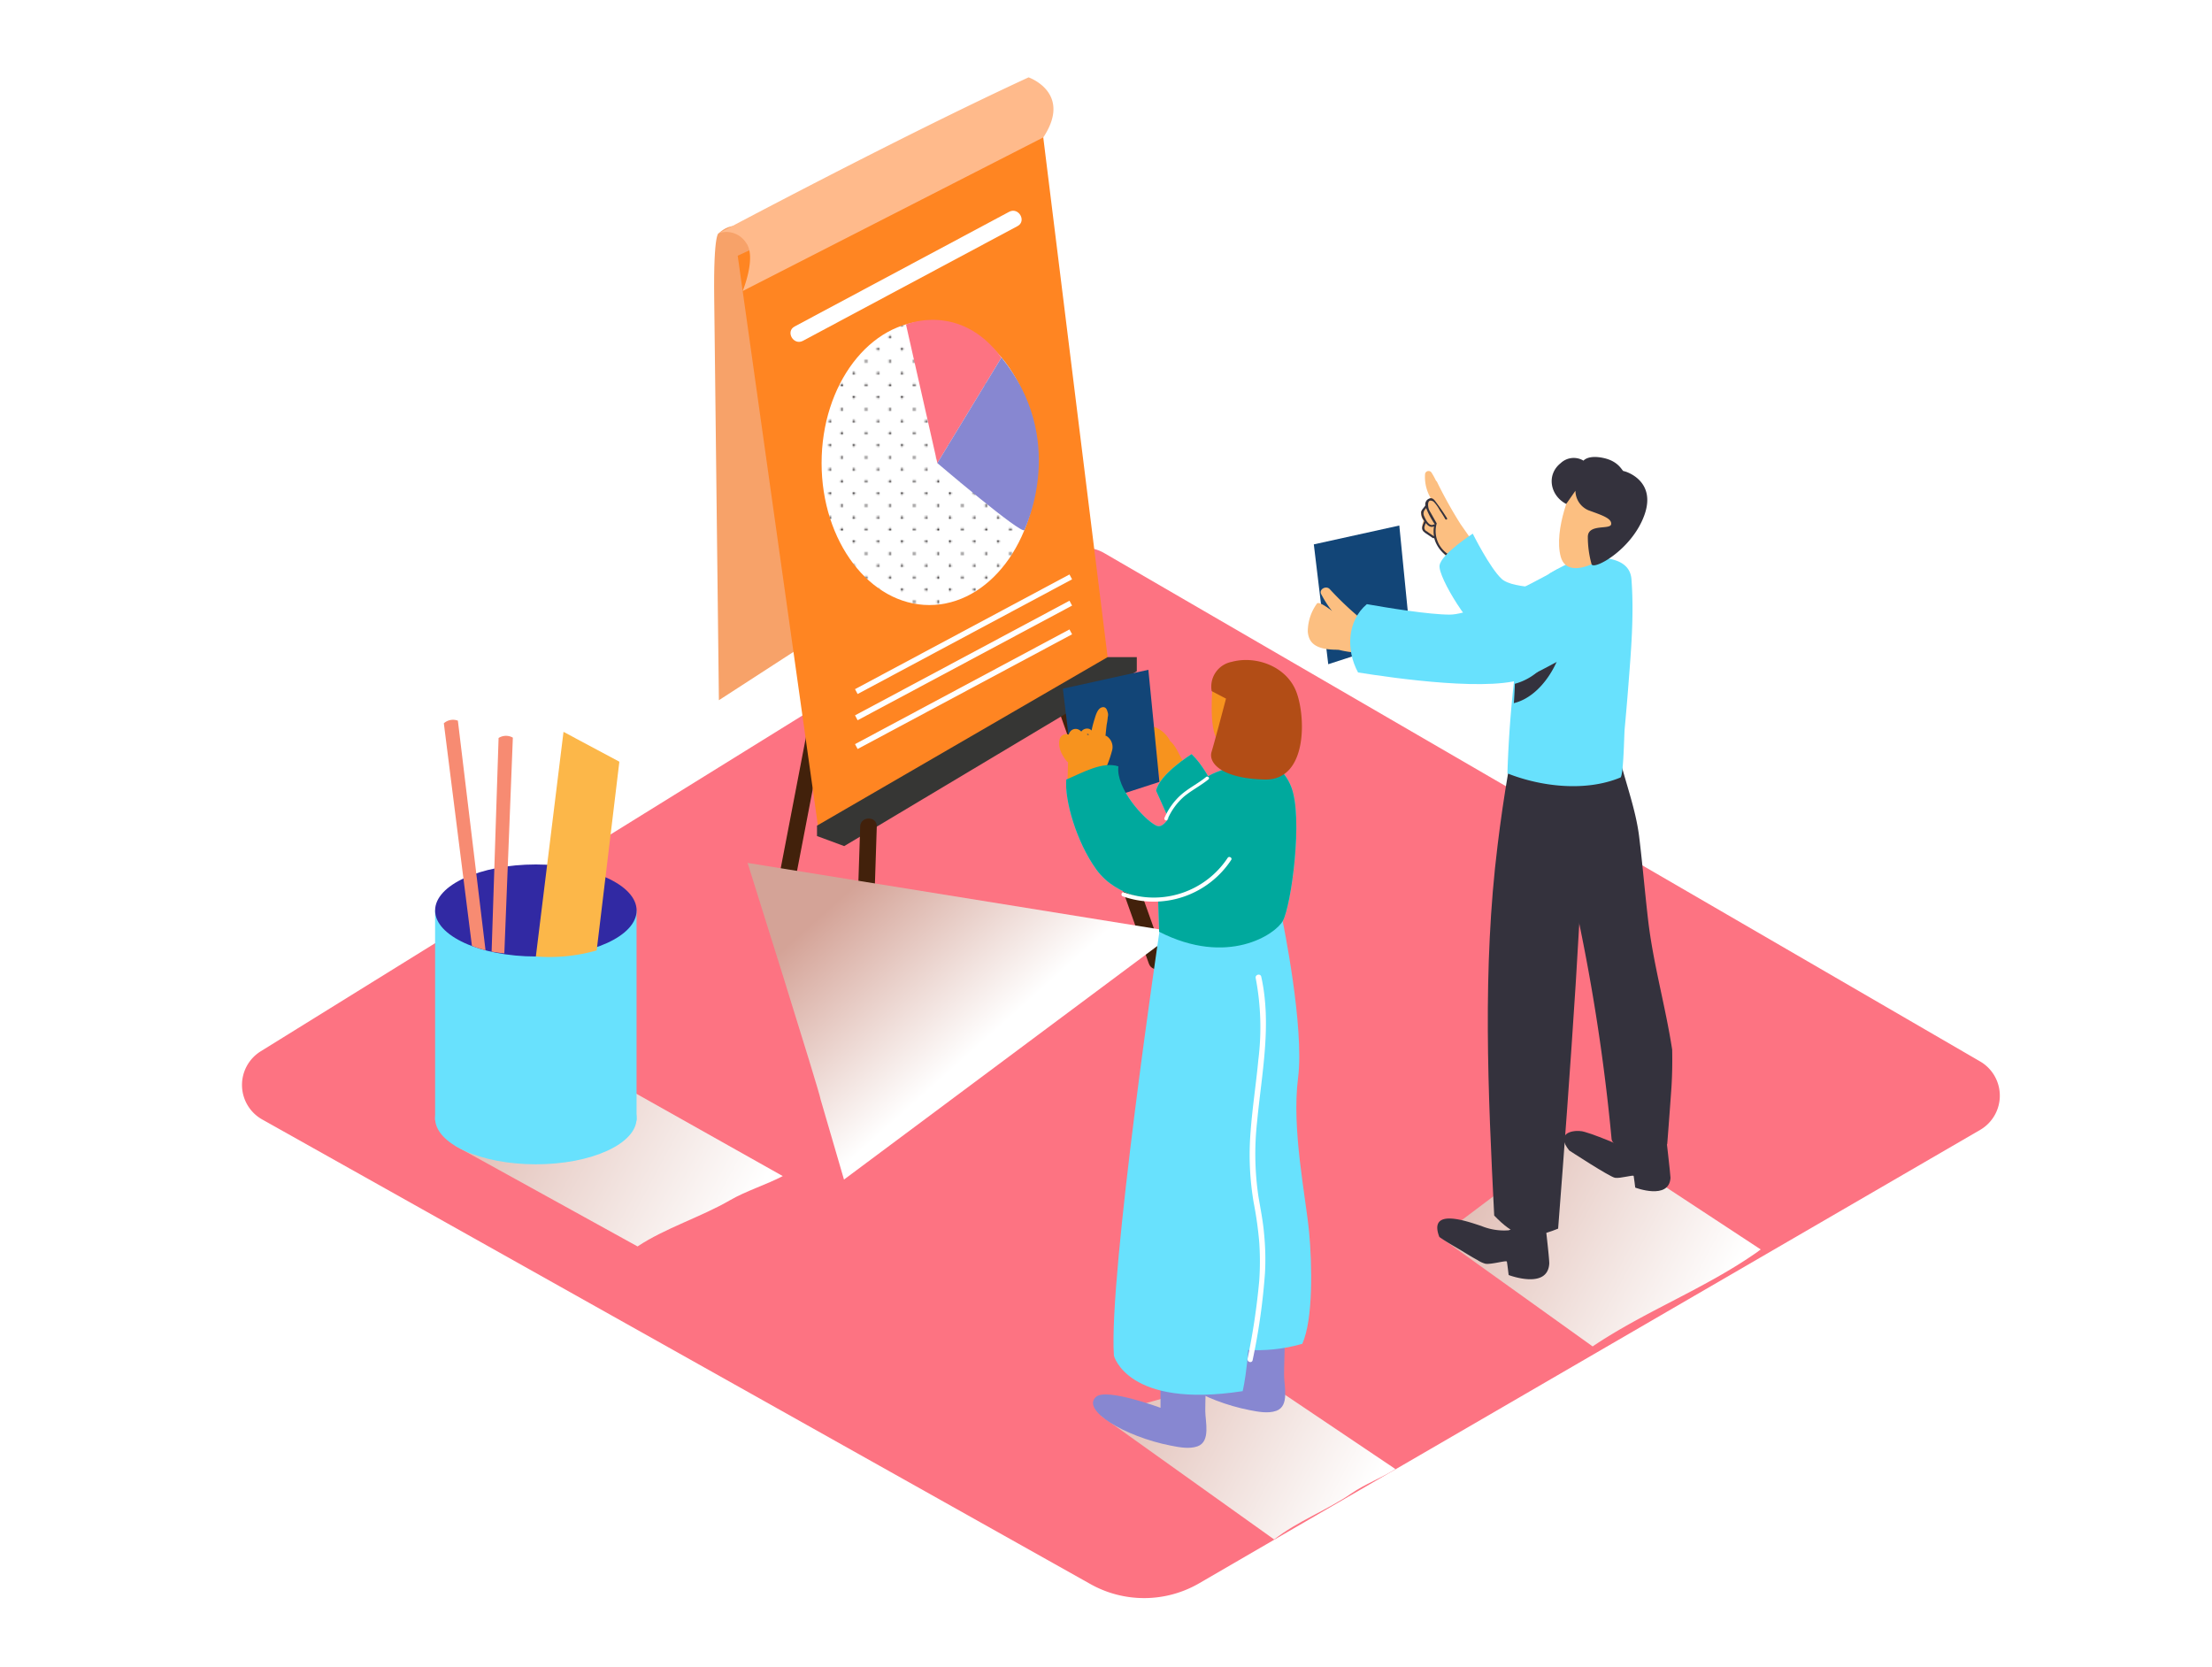 <svg xmlns="http://www.w3.org/2000/svg" xmlns:xlink="http://www.w3.org/1999/xlink" viewBox="0 0 400 300" width="406" height="306" class="illustration"><defs><linearGradient id="linear-gradient" x1="-171.1" y1="202.72" x2="-232.34" y2="235.72" gradientTransform="matrix(-1, 0, 0, 1, 77.68, 0)" gradientUnits="userSpaceOnUse"><stop offset="0" stop-color="#d4a397"></stop><stop offset="1" stop-color="#fff"></stop></linearGradient><pattern id="_10_dpi_10_" data-name="10 dpi 10%" width="28.8" height="28.8" patternTransform="translate(17.42 12.38) scale(0.3)" patternUnits="userSpaceOnUse" viewBox="0 0 28.8 28.8"><rect width="28.8" height="28.8" fill="none"></rect><circle cx="28.8" cy="28.8" r="0.72" fill="#231f20"></circle><circle cx="14.4" cy="28.8" r="0.72" fill="#231f20"></circle><circle cx="28.8" cy="14.4" r="0.72" fill="#231f20"></circle><circle cx="14.4" cy="14.4" r="0.72" fill="#231f20"></circle><circle cx="7.2" cy="21.6" r="0.72" fill="#231f20"></circle><circle cx="21.6" cy="21.6" r="0.72" fill="#231f20"></circle><circle cx="7.2" cy="7.2" r="0.72" fill="#231f20"></circle><circle cx="21.6" cy="7.2" r="0.72" fill="#231f20"></circle><circle cy="28.8" r="0.72" fill="#231f20"></circle><circle cy="14.4" r="0.72" fill="#231f20"></circle><circle cx="28.8" r="0.72" fill="#231f20"></circle><circle cx="14.4" r="0.72" fill="#231f20"></circle><circle r="0.72" fill="#231f20"></circle></pattern><linearGradient id="linear-gradient-2" x1="154.82" y1="159.05" x2="179.25" y2="186.38" gradientTransform="matrix(1, 0, 0, 1, 0, 0)" xlink:href="#linear-gradient"></linearGradient><linearGradient id="linear-gradient-3" x1="8.2" y1="186.16" x2="-56.2" y2="220.86" xlink:href="#linear-gradient"></linearGradient><linearGradient id="linear-gradient-4" x1="-107.87" y1="239.46" x2="-168.22" y2="271.97" xlink:href="#linear-gradient"></linearGradient></defs><title>121-130</title><g style="isolation: isolate;"><g id="Layer_2" data-name="Layer 2"><polyline points="253.04 94.29 237.58 97.7 240.19 119.37 255.04 114.56" fill="#124577"></polyline><path d="M197.16,285.69l-149.75-84a7.16,7.16,0,0,1-.27-12.32L192.31,99.38a7.16,7.16,0,0,1,7.36-.11l158.4,91.93a7.16,7.16,0,0,1,0,12.38l-141.25,82A19.84,19.84,0,0,1,197.16,285.69Z" fill="#fd7382"></path><path d="M317.83,225.62a6.77,6.77,0,0,1,.57-.42l-32.63-21.44-25.44,19.15L288,242.73C297.54,236.31,308.37,232.27,317.83,225.62Z" fill="url(#linear-gradient)" style="mix-blend-mode: multiply;"></path><path d="M267.15,98.86c.36-.11-2.83-4.5-3.09-4.91a79.58,79.58,0,0,1-4.2-7.55.54.54,0,0,0-.18-.2,13.59,13.59,0,0,0-.79-1.44.64.64,0,0,0-1.2.31,7.5,7.5,0,0,0,1,4.21c-.31.35-.66.72-1,1.11a.26.26,0,0,1,.1.29,1.94,1.94,0,0,1-.32.59,1.39,1.39,0,0,1-.29.34.31.31,0,0,1-.17.07,2,2,0,0,0,.41,1.7,2.56,2.56,0,0,0-.12,1.84l0,.08.1,0a18.76,18.76,0,0,1,2.28,1.58.29.29,0,0,1-.09.46,16.8,16.8,0,0,0,1.88.77.55.55,0,0,0,.44,0c.08.08.16.16.25.24a.65.65,0,0,0,1.08-.27.74.74,0,0,0,0-.23l.23.26a.74.74,0,0,0,.66.93.75.75,0,0,0,.83-.59.87.87,0,0,0,0-.29l.49.75a.18.18,0,0,0,.32-.05.14.14,0,0,0,0-.07,10,10,0,0,1,.68,1.34C269.85,105.07,267.24,99,267.15,98.86Zm-2.84-.14a.41.41,0,0,1-.4-.38.66.66,0,0,0,.55-.11l0,0a.17.17,0,0,0,.26,0s0,0,0,0A.41.41,0,0,1,264.31,98.73Z" fill="#fcbf81"></path><path d="M266.29,98.75a7,7,0,0,1-1.72-2,1.34,1.34,0,0,0-1.86-.52,7.86,7.86,0,0,1-.07-1.07c0-1.81-2.85-1.84-2.82,0a6.86,6.86,0,0,0,1.09,4,11.55,11.55,0,0,0,3.07,2.72,1.45,1.45,0,0,0,2.15-1.09l.13-.1A1.42,1.42,0,0,0,266.29,98.75Z" fill="#fcbf81"></path><path d="M261.95,99.53A5,5,0,0,1,259.78,94a.16.16,0,0,0,0-.14.17.17,0,0,0,0,0l-.95-1.68c-.14-.25-.3-.5-.42-.76-.2-.45-.45-2.19.81-1.46a6.64,6.64,0,0,1,1.14,1.59c.36.52.7,1.06,1,1.59.12.19.43,0,.31-.17q-.93-1.49-2-2.91c-.32-.44-.66-.9-1.26-.62a1.09,1.09,0,0,0-.66,1.2c-.22.42-.68.74-.76,1.23a2.41,2.41,0,0,0,.42,1.4l.16.27a.17.17,0,0,0-.06.08c-.2.54-.57,1.14-.16,1.66a2.63,2.63,0,0,0,.63.52l1.13.76a.16.16,0,0,0,.23-.05,5.72,5.72,0,0,0,2.39,3.34C262,100,262.14,99.66,261.95,99.53Zm-4.39-6.88a1.07,1.07,0,0,1,.07-1.18c.09-.12.18-.23.26-.34A13.4,13.4,0,0,0,259.42,94l0,.12a.16.16,0,0,0-.19,0C258.44,94.53,257.79,93.19,257.56,92.65Zm.4,2.67a.73.73,0,0,1-.38-.78,3.89,3.89,0,0,1,.25-.7c.37.49.89.89,1.49.59a4.93,4.93,0,0,0,0,1.81C258.87,95.93,258.4,95.64,258,95.32Z" fill="#34323d"></path><path d="M281.92,105.52s-8.23.39-10.37-1.58-5.23-8.18-5.23-8.18-5.67,3.64-6,5.74,5.93,12.24,8.68,12.92" fill="#68e1fd"></path><path d="M294.4,207s-7-3.09-8.63-3.22-4.47.45-2,3.52c0,0,7.32,4.79,8.28,4.94s3.31-.58,3.37-.33.28,2.1.28,2.1,6.12,2.33,6.38-1.76c0-.53-.88-8.13-.88-8.13" fill="#34323d"></path><path d="M302.38,189.06c-1.21-7.86-3.42-15.48-4.35-23.44-.58-5-1-10-1.61-15s-2.48-9.84-3.68-14.79a.54.54,0,0,1,.25-.61c-.06-.17-.11-.35-.16-.52-.62-.59-1.25-1.15-1.86-1.68l-8.55,5.76s.05,5.24.32,12.82c1,4.42,1.75,8.37,2.87,12.56a1.1,1.1,0,0,0-.26,1,355.19,355.19,0,0,1,6.07,40,1.16,1.16,0,0,0,.76,1l.24,2.07c7.44,2.87,9.07-2.13,9.07-2.13s.34-4.26.76-10.18C302.39,193.6,302.43,191.33,302.38,189.06Z" fill="#34323d"></path><path d="M239.42,108.84c.44.26.92.56,1.47.93a19.76,19.76,0,0,1-1.94-3c-.55-.92.82-1.68,1.49-1a58.06,58.06,0,0,0,6.11,5.75.93.93,0,0,1,.25.28l1.33,0c.4,0,.77,0,1.14,0l.32,0a.81.81,0,0,1,.75.23,2.59,2.59,0,0,1,.5.23.84.84,0,0,1,.14.12c.44,0,.88.08,1.31.14a1,1,0,0,1,.71,1.37l.18-.1c1-.61,1.77,1,.79,1.63a13.2,13.2,0,0,1-6.92,1.95.79.79,0,0,1-.78.1l-.42-.15a20,20,0,0,1-6.06-1.26,5.48,5.48,0,0,0-1.62-.37h0C238.54,113.39,239,111.12,239.42,108.84Z" fill="#fcbf81"></path><path d="M279.18,218.42,275,219.9a2.28,2.28,0,0,1-1.67,1.52.92.92,0,0,1-.58.32,10.83,10.83,0,0,1-4.91-.8c-2-.62-9.71-3.58-7.56,2,1.41,1,3,1.85,4.43,2.73.81.49,1.63,1,2.46,1.44a4.88,4.88,0,0,0,1.44.67c1.11.17,3.81-.67,3.88-.38s.32,2.42.32,2.42,7,2.68,7.34-2C280.24,227.15,279.18,218.42,279.18,218.42Z" fill="#34323d"></path><path d="M285,176.13c.86-13.9,1.34-27.88,4.27-41.55.13-3.55,2.43-1.28,2.27-2.69-1.25-11.43-17.91,2.17-17.91,2.17-.67.55-.76,4.06-.89,4.85q-1.13,6.59-1.93,13.22c-2.76,22.33-1.74,44.54-.61,66.94,3.54,3.62,5.86,4.7,11.56,2.36,1.14-14.66,2.22-29.32,3.16-44Z" fill="#34323d"></path><path d="M276.09,107c.16-.72,2-1.21,2.58-1.51,1.29-.7.54-1.92,1.8-2.68a43.37,43.37,0,0,1,5.72-2.79h.05c3.16,0,8.46-.18,8.78,4,.49,6.5-.08,13-.58,19.46-.2,2.6-.43,5.18-.66,7.72-.08.93-.2,8.43-.76,8.66-6.27,2.6-14.29,1.68-20.43-.75A208.6,208.6,0,0,1,276.09,107Z" fill="#68e1fd"></path><path d="M281.72,113.6a10.6,10.6,0,0,1-7.79,9.31c0,.43-.13,3.07-.18,3.5,5-1.2,8.7-7.49,9.22-12.81C283.05,112.79,281.8,112.8,281.72,113.6Z" fill="#34323d"></path><path d="M284.78,86.91c-.41.11-3.92,8.17-2.54,13.06s9.69-.14,11.78-3.87S292.64,84.88,284.78,86.91Z" fill="#fcbf81"></path><path d="M284.89,88a3.87,3.87,0,0,0,2.32,3.52c2.33.86,4.26,1.44,4.14,2.52s-4.21-.15-4.22,2.31a18.37,18.37,0,0,0,.67,4.91c.26,1.21,7.24-2.49,9.54-8.81s-3.46-8-3.74-8-.8-1.76-3.63-2.37-3.62.48-3.62.48a3.43,3.43,0,0,0-4.13.45c-2.61,2.07-1.94,5.85,1,7.38Z" fill="#34323d"></path><path d="M281.73,102.15s-14.38,8.24-19.56,8.25c-3.74,0-11.14-1.21-15-1.89-3.56,3-3.8,8.3-1.59,12.35,6.28,1,24.88,3.7,30.71.81,7.06-3.5,14.83-8.19,14.83-8.19S298.18,106.58,281.73,102.15Z" fill="#68e1fd"></path><path d="M240.89,109.77s-2.15-1.77-2.71-1.41a8.61,8.61,0,0,0-1.69,5.15c.18,1.78,1.09,3.29,5.51,3.24" fill="#fcbf81"></path><path d="M160.45,56l-17.78,92.52-2.57,13.36c-.36,1.89,2.53,2.69,2.89.8l17.78-92.52,2.57-13.36c.36-1.89-2.53-2.69-2.89-.8Z" fill="#42210b"></path><path d="M187.22,115.82l20.53,57.69c.64,1.81,3.54,1,2.89-.8L190.11,115c-.64-1.81-3.54-1-2.89.8Z" fill="#42210b"></path><path d="M130,41.42s-1-.44-.85,11.71.85,72.75.85,72.75l17.72-11.48-9.29-71.23S134.08,37.64,130,41.42Z" fill="#f7a269"></path><polygon points="133.4 45.5 148.17 150.44 200.49 119.67 188.18 20.27 133.4 45.5" fill="#ff8522"></polygon><path d="M134.3,51.89s2.55-6.18.61-8.73A4.25,4.25,0,0,0,130,41.42s32.5-17.33,56-28.17c0,0,8,2.77,2.66,10.86Z" fill="#ffba8b"></path><polygon points="147.74 150.44 152.66 152.26 205.57 120.64 205.57 118.09 200.29 118.09 147.74 148.56 147.74 150.44" fill="#363634"></polygon><path d="M155.55,148.72l-1.81,55.7c-.06,1.93,2.94,1.93,3,0l1.81-55.7c.06-1.93-2.94-1.93-3,0Z" fill="#42210b"></path><ellipse cx="168.06" cy="82.99" rx="19.49" ry="25.68" fill="#fff"></ellipse><ellipse cx="168.06" cy="82.99" rx="19.49" ry="25.68" fill="url(#_10_dpi_10_)"></ellipse><path d="M169.5,83l-5.67-25.07s9.81-4.13,17.26,6Z" fill="#fd7382"></path><path d="M169.5,83s15.36,13.1,15.75,12.1S193,78.55,181.1,63.91Z" fill="#8787d1"></path><line x1="154.85" y1="124.32" x2="193.63" y2="103.58" fill="none" stroke="#fff" stroke-miterlimit="10"></line><line x1="154.85" y1="129.06" x2="193.63" y2="108.33" fill="none" stroke="#fff" stroke-miterlimit="10"></line><line x1="154.85" y1="134.26" x2="193.63" y2="113.52" fill="none" stroke="#fff" stroke-miterlimit="10"></line><path d="M145.2,60.89,184,40.15c1.7-.91.19-3.5-1.51-2.59L143.69,58.3c-1.7.91-.19,3.5,1.51,2.59Z" fill="#fff"></path><path d="M148.39,198.07c0-.81-13.2-42.77-13.2-42.77l77.48,12.5-60.05,44.76Z" fill="url(#linear-gradient-2)" style="mix-blend-mode: multiply;"></path><path d="M132,216.3c-5.17,3-11.77,5.06-16.71,8.35L82.18,206.38l28.5-11.81,30.87,17.36C138.7,213.43,134.78,214.67,132,216.3Z" fill="url(#linear-gradient-3)" style="mix-blend-mode: multiply;"></path><path d="M78.68,163.9V201.8s36.43,2,36.43,0V163.9" fill="#68e1fd"></path><ellipse cx="96.9" cy="201.48" rx="18.22" ry="8.32" fill="#68e1fd"></ellipse><ellipse cx="96.9" cy="163.9" rx="18.22" ry="8.32" fill="#3129a3"></ellipse><path d="M85.54,170.37l.13.07c.7.24,1.41.46,2.13.65l-5-41.51a2.49,2.49,0,0,0-2.54.47l5.08,40.25Z" fill="#f78b72"></path><path d="M91.2,171.65l1.54-39a2.49,2.49,0,0,0-2.58.06L88.9,171.33A20.42,20.42,0,0,0,91.2,171.65Z" fill="#f78b72"></path><path d="M96.9,172.22l5-40.62L112,137l-4.1,34.12A31,31,0,0,1,96.9,172.22Z" fill="#fcb749"></path><path d="M244.41,269.29c-4.32,3-9.84,5.06-14,8.35l-31.32-22.36,27.44-7.73,25.81,17.36C250,266.43,246.72,267.67,244.41,269.29Z" fill="url(#linear-gradient-4)" style="mix-blend-mode: multiply;"></path><path d="M209,130.81a5.36,5.36,0,0,1,2.53,2.32l0,.08c1.59,1.3,1.84,3.67,3.52,4.84,0,0,1.59,1.16,1.6,1.21s-.15-2.17-.15-2.16v0c.55,1.5,1.08,3,1.56,4.53a.94.94,0,0,1-.24.11l.18.09.15.09a.51.51,0,0,0,.3.34,1.2,1.2,0,0,1-1.68,1.41l-5.1-2.49a14.23,14.23,0,0,1-2-.58c0-.53-.08-1.07-.13-1.6a4.48,4.48,0,0,1-.34-4.23l-.09-.09,0-.06a3.89,3.89,0,0,1-1.61-2.54C207.45,131.35,208.18,130.43,209,130.81Z" fill="#f7931e"></path><path d="M224.11,242.79v4.62s-9.75-3.62-11.64-2c-2.81,2.41,5.22,7.22,13.45,8.83,1.53.3,3.35.67,4.87.14,2.43-.85,1.41-4.53,1.41-6.42s.1-4,.14-6" fill="#8787d1"></path><path d="M209.86,249.21v4.62s-9.75-3.62-11.64-2c-2.81,2.41,5.22,7.22,13.45,8.83,1.53.3,3.35.67,4.87.14,2.43-.85,1.41-4.53,1.41-6.42s.1-4,.14-6" fill="#8787d1"></path><path d="M209.66,167.74s-9.23,62.21-8.23,76.66c0,0,2.41,9.63,23.28,6.42,0,0,1.81-7.22,1-19.47s-3-63.61-3-63.61Z" fill="#68e1fd"></path><path d="M214.78,241.26,217.92,167l14-1.3s4,19.27,2.81,28.5,1.4,21.47,2,27.89c.54,5.76.76,15.72-1.23,20.17C228.78,244.22,221.49,243.57,214.78,241.26Z" fill="#68e1fd"></path><path d="M215.48,135.63s-5.82,3.61-6.42,6.62c0,0,4.09,8.88,3.81,9.23-4.62,6,9.23-3.81,9.23-3.81S219.29,139.24,215.48,135.63Z" fill="#6de2fc"></path><path d="M202.24,137.84c-.48,4,4.65,9.62,6.81,10.7,3,1.48,4.12-10.84,17.14-10.78.84,0,5.07-1.8,7.29,3.75s0,21.46-1.48,24.24c-1.31,2.45-10,8.33-22.39,2l-.18-5.74s-7.32-.16-11.19-5.54c-3.61-5-5.76-12.56-5.42-16.25C195.74,139,199.36,136.89,202.24,137.84Z" fill="#6de2fc"></path><path d="M215.48,135.63s-5.82,3.61-6.42,6.62c0,0,4.09,8.88,3.81,9.23-4.62,6,9.23-3.81,9.23-3.81S219.29,139.24,215.48,135.63Z" fill="#00a99d"></path><polyline points="207.66 120.38 192.2 123.79 194.81 145.46 209.66 140.65" fill="#124577"></polyline><path d="M193,137a.46.46,0,0,0,.14.1q-.06,1.83-.1,3.66c0,.61.94.53,1-.08v-.16a.53.53,0,0,0,.63-.36l0-.12a.44.44,0,0,0,.46-.06.52.52,0,0,0,.34-.19.55.55,0,0,0,.41.21l0,.43c0,.53.88.59.94.05l0-.38c.14.4.88.4.92-.08l0-.53a.46.46,0,0,0,.16-.08v.09a.48.48,0,0,0,.94.05l.06-.24a.45.45,0,0,0,.63-.2,20.44,20.44,0,0,0,1.53-4,2.37,2.37,0,0,0-.84-2.67.43.43,0,0,0-.31-.12v0c.06-.65.13-1.31.21-2a11.1,11.1,0,0,0,.2-1.39,1.51,1.51,0,0,0-.06-1c-.11-.47-.37-.88-.92-.78-.85.16-1.19,1.42-1.4,2.11a19.57,19.57,0,0,0-.55,2.1,1.22,1.22,0,0,0-.38-.28,1.3,1.3,0,0,0-1.41.38l-.07.09a1.44,1.44,0,0,0-.36-.29,1.24,1.24,0,0,0-1.41.06,1.39,1.39,0,0,0-.5.78,1.23,1.23,0,0,0-1.65.88C191.23,134.32,192.08,136,193,137Zm3.91-4.86h-.29a.54.54,0,0,0-.06-.12.31.31,0,0,1,.26,0Z" fill="#f7931e"></path><path d="M219.29,123.09c0,.13-.81,8.27,1,10.07s6.66,1.05,7.86-.91,2.67-4.54,1.39-7.58S219.51,121.08,219.29,123.09Z" fill="#f7931e"></path><path d="M221.89,128.38a.81.81,0,0,1,.14-.87,3.93,3.93,0,0,1,2.2-1.37,1.65,1.65,0,0,1,1.93,1c.56,1.85-2.44,2.39-3.66,2.55a.82.82,0,0,1-.81-.81A.73.73,0,0,1,221.89,128.38Z" fill="#ffe8e6"></path><path d="M225.6,244.95a124.13,124.13,0,0,0,2.11-14.09,50.17,50.17,0,0,0,0-7,67.71,67.71,0,0,0-1-7.11,51.58,51.58,0,0,1-.57-12.77c.32-4.38,1-8.72,1.41-13.09a47.11,47.11,0,0,0-.48-14.76c-.14-.63.83-.9,1-.27,1.94,8.72.07,17.56-.75,26.29a52.45,52.45,0,0,0,.26,13.56c.37,2.2.81,4.38,1,6.59a46.26,46.26,0,0,1,.17,7.14,115.49,115.49,0,0,1-2.22,15.71C226.44,245.85,225.48,245.58,225.6,244.95Z" fill="#fff"></path><path d="M202.24,137.84c-.48,4,4.65,9.62,6.81,10.7,3,1.48,4.12-10.84,17.14-10.78.84,0,5.07-1.8,7.29,3.75s0,21.46-1.48,24.24c-1.31,2.45-10,8.33-22.39,2l-.18-5.74s-7.32-.16-11.19-5.54c-3.61-5-5.76-12.56-5.42-16.25C195.74,139,199.36,136.89,202.24,137.84Z" fill="#00a99d"></path><path d="M203.26,160.63A16,16,0,0,0,222,154.39c.26-.4.9,0,.64.37a16.78,16.78,0,0,1-19.62,6.58C202.62,161.19,202.81,160.47,203.26,160.63Z" fill="#fff"></path><path d="M210.57,147.16a11.92,11.92,0,0,1,2.88-4.07c1.42-1.29,3.17-2.12,4.65-3.33.3-.24.73.18.43.43-1.4,1.14-3,1.94-4.42,3.11a11.48,11.48,0,0,0-3,4.16C210.94,147.81,210.42,147.51,210.57,147.16Z" fill="#fff"></path><path d="M219.11,124.23l2.59,1.36s-2,7.63-2.61,9.63,1.81,4.82,9.63,5,7.43-11.64,5.62-16.05-7.22-6.42-11.64-5.22A4.55,4.55,0,0,0,219.11,124.23Z" fill="#b24d16"></path></g></g></svg>